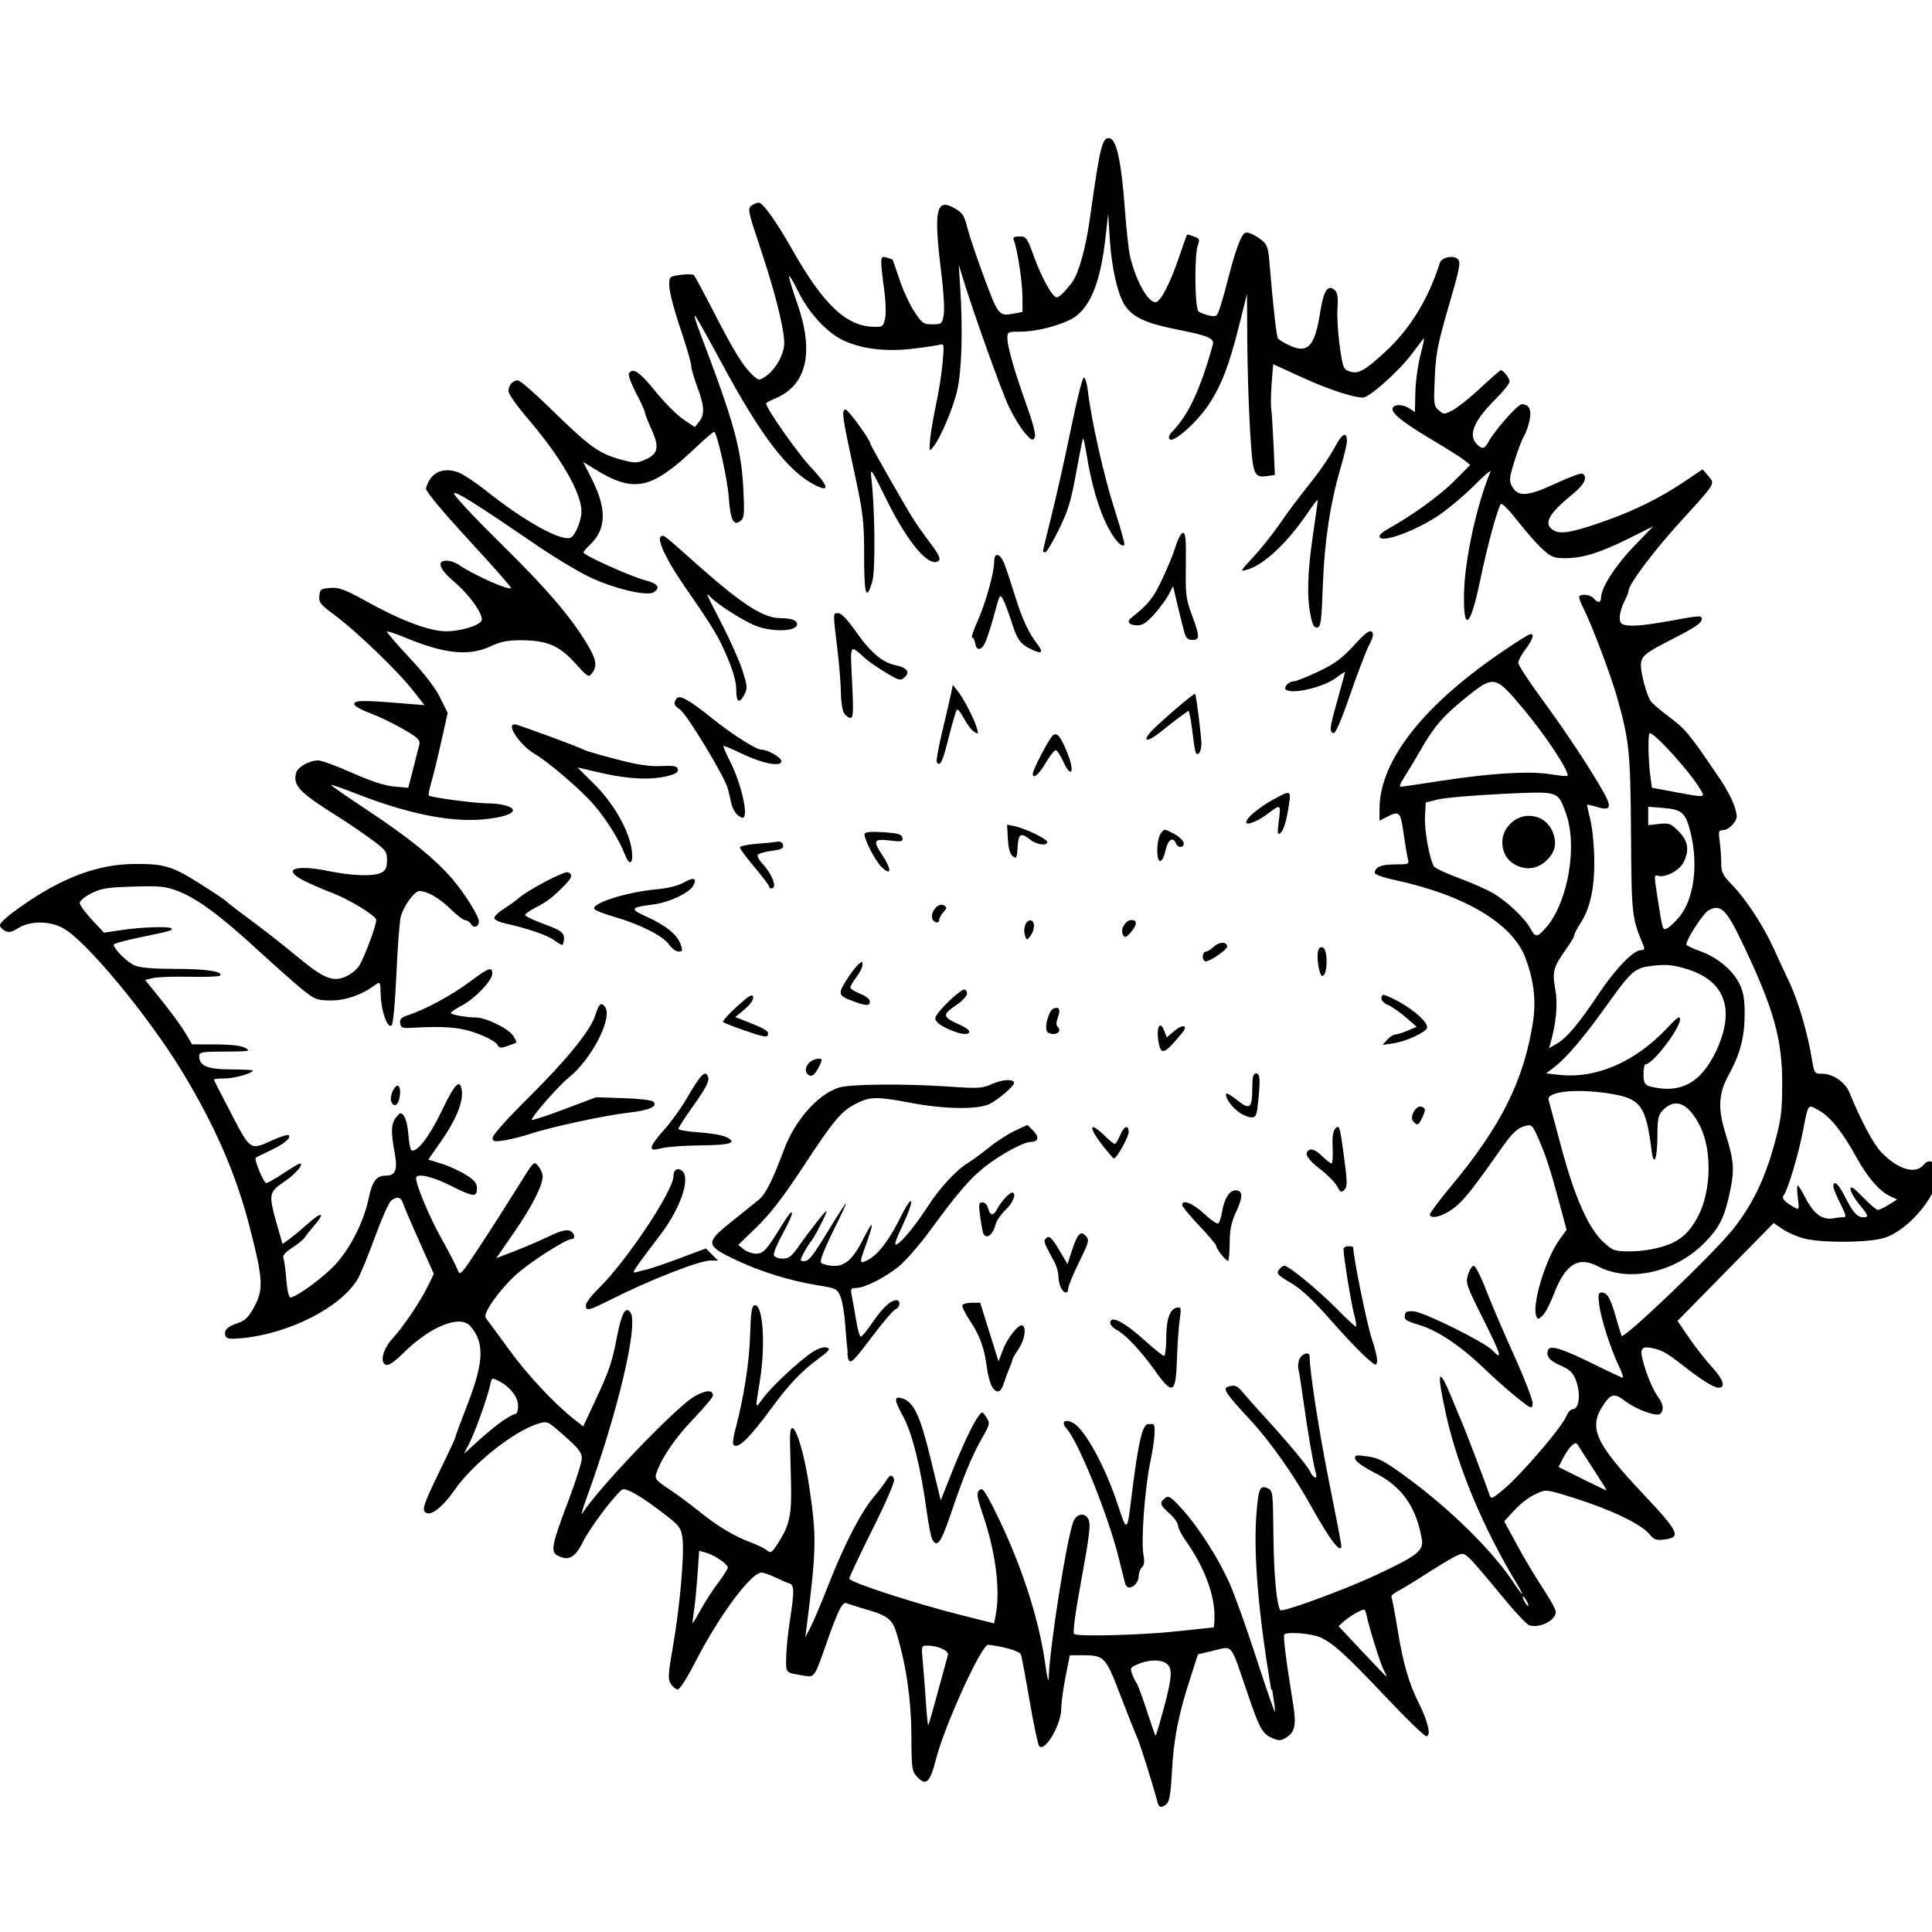 <svg width="512" height="512" version="1.1" viewBox="0 0 135 135" xmlns="http://www.w3.org/2000/svg"><path d="m80.9 126c-0.382-1.44-1.22-4.1-1.46-4.64-0.166-0.374-0.703-1.72-1.19-3-0.997-2.6-1.1-2.7-2.61-2.7l-0.885 9e-5 -0.298 1.5c-0.164 0.826-0.298 1.81-0.298 2.2 0 1.13-1.12 3.07-1.54 2.66-0.089-0.089-0.39-1.51-0.67-3.15-0.28-1.64-0.555-3.11-0.612-3.26-0.088-0.23-1.12-0.537-2.28-0.682-0.46-0.057-3.06 5.65-3.67 8.05-0.407 1.6-0.685 1.85-1.32 1.16-0.347-0.376-0.374-0.574-0.382-2.86-9e-3 -2.47-0.353-4.87-1.02-7.1-0.307-1.03-0.614-1.28-2.14-1.72-0.598-0.172-1.21-0.365-1.36-0.43-0.307-0.132-0.594 0.447-1.49 3.01-0.748 2.13-0.774 2.17-1.43 2.06-1.4-0.232-1.32-0.157-1.31-1.22 0.002-0.536 0.115-1.7 0.252-2.59 0.33-2.14 0.324-2.54-0.043-2.65-0.164-0.049-0.604-0.238-0.978-0.42s-0.803-0.332-0.954-0.331c-0.742 1e-3 -2.99 3.04-4.65 6.29-0.547 1.07-1.06 1.87-1.2 1.87-0.134 0-0.353-0.172-0.487-0.383-0.213-0.337-0.195-0.658 0.158-2.68 0.479-2.75 0.8-6.44 0.653-7.51-0.094-0.687-0.212-0.855-1.06-1.52-1.79-1.4-2.93-2.06-3.18-1.85-0.627 0.52-2.26 2.71-2.71 3.63-0.548 1.12-1.02 1.37-1.79 0.953-0.489-0.262-0.385-0.774 0.789-3.87 0.506-1.34 0.92-2.65 0.92-2.92 0-0.391-0.239-0.7-1.2-1.55-1.19-1.05-1.2-1.06-1.83-0.872-1.71 0.516-4.61 2.82-5.89 4.68-0.715 1.04-1.53 1.72-1.9 1.58-0.402-0.154-0.294-0.516 0.862-2.89 0.608-1.25 1.11-2.32 1.11-2.38s0.389-1.12 0.864-2.35c1.15-2.96 1.19-4.31 0.194-5.45-0.715-0.819-2.77 1e-3 -4.66 1.86-0.683 0.673-1.05 0.917-1.25 0.839-0.443-0.17-0.181-1.14 0.502-1.87 0.695-0.737 1.97-2.63 2.48-3.7l0.377-0.78-1.02-2.28c-0.561-1.26-1.07-2.45-1.14-2.67-0.133-0.429-0.404-0.486-0.822-0.17-0.155 0.117-0.67 1.28-1.15 2.59-0.475 1.31-1.02 2.62-1.21 2.93-1.21 1.97-4.79 3.78-8.05 4.09-0.849 0.079-1.09 0.048-1.16-0.15-0.147-0.383 0.097-0.645 0.825-0.89 0.526-0.176 0.761-0.401 1.14-1.08 0.708-1.29 0.672-1.96-0.312-5.76-0.939-3.63-2.42-7.02-4.72-10.8-2.37-3.89-6.82-9.26-8.35-10-0.944-0.49-2.25-0.48-3.06 0.024-0.483 0.299-0.674 0.336-0.952 0.188-0.191-0.102-0.343-0.279-0.338-0.392 0.016-0.35 2.37-2.03 4.02-2.86 1.85-0.938 3.54-1.39 5.31-1.41 2.12-0.029 2.71 0.145 4.64 1.37 0.967 0.613 1.8 1.17 1.84 1.23 0.047 0.066 0.812 0.658 1.7 1.31s2.37 1.82 3.29 2.58c1.87 1.55 2.5 1.79 3.44 1.34 0.312-0.149 0.693-0.462 0.846-0.695 0.384-0.587 1.29-3.04 1.2-3.26-0.126-0.337-1.94-1.43-3.08-1.86-0.617-0.232-1.5-0.616-1.97-0.854-1.57-0.794-0.626-1.15 1.76-0.662 1.66 0.339 3.14 0.379 3.67 0.099 0.292-0.156 0.38-0.355 0.38-0.862 0-0.616-0.074-0.713-1.15-1.5-0.632-0.465-1.61-1.13-2.17-1.48-2.8-1.75-3.27-2.23-3.03-3.13 0.105-0.4 0.931-0.865 1.54-0.865 0.226 0 1.29 0.39 2.37 0.868 1.34 0.593 2.27 0.896 2.94 0.957l0.985 0.089 0.348-1.34c0.191-0.737 0.384-1.5 0.429-1.7 0.068-0.305-0.124-0.482-1.18-1.09-0.696-0.398-1.74-0.896-2.32-1.11-0.588-0.213-1.05-0.483-1.05-0.613 0-0.264 0.577-0.275 3.22-0.059l1.69 0.138-0.841-1.07c-1.04-1.33-3.99-4.16-5.46-5.24-0.97-0.714-1.09-0.866-1.05-1.32 0.044-0.471 0.105-0.514 0.777-0.563 0.628-0.045 1 0.099 2.72 1.05 2.24 1.24 4.24 1.98 5.35 1.98 1.12 0 2.51-0.457 2.51-0.824 0-0.517-0.923-1.78-1.93-2.63-1.06-0.905-1.26-1.48-0.523-1.48 0.243 0 0.645 0.143 0.893 0.318 0.959 0.676 3.6 1.84 3.6 1.58 0-0.074-1.34-1.59-2.97-3.36-1.85-2.01-2.97-3.36-2.98-3.58 0.361-1.34 1.46-1.47 2.33-1.1 0.396 0.18 1.24 0.745 1.88 1.26 2.65 2.11 5.22 3.54 5.89 3.28 0.323-0.124 0.775-1.2 0.77-1.84-0.009-1.32-1.45-3.8-3.78-6.52-0.724-0.845-1.32-1.69-1.32-1.88-0.002-0.41 0.302-0.757 0.662-0.757 0.14 0 1.14 0.863 2.22 1.92 2.94 2.87 3.47 3.24 5.3 3.7 0.672 0.168 0.875 0.152 1.45-0.116 0.843-0.396 0.917-0.87 0.333-2.15-0.239-0.522-0.434-1.03-0.434-1.12 0-0.095-0.278-0.704-0.617-1.35s-0.564-1.27-0.5-1.37c0.269-0.436 0.758-0.106 1.85 1.25 0.638 0.79 1.52 1.67 1.96 1.97l0.797 0.528 0.298-0.368c0.406-0.501 0.374-1.11-0.127-2.44-0.234-0.621-0.425-1.29-0.425-1.49s-0.344-1.38-0.766-2.62-0.766-2.57-0.766-2.94c0-0.666 0.002-0.667 0.798-0.776 0.439-0.06 0.855-0.051 0.924 0.019 0.069 0.071 0.718 1.28 1.44 2.68 1.41 2.74 2 3.68 2.67 4.31 0.406 0.377 0.448 0.383 0.852 0.119 0.758-0.497 1.38-1.62 1.35-2.44-0.046-1.12-0.663-3.54-1.67-6.56-0.849-2.53-0.897-2.76-0.629-2.96 0.159-0.117 0.389-0.213 0.511-0.213 0.298 0 1.2 1.26 2.37 3.32 2.21 3.89 3.8 5.36 5.79 5.36 0.515 0 0.572-0.054 0.683-0.638 0.066-0.351 0.031-1.25-0.077-2.01-0.109-0.753-0.198-1.58-0.198-1.84 0-0.409 0.05-0.455 0.383-0.353 0.211 0.065 0.394 0.127 0.408 0.139 0.014 0.012 0.229 0.634 0.477 1.38s0.716 1.76 1.04 2.25c0.545 0.827 0.638 0.893 1.26 0.893 0.64 0 0.677-0.029 0.793-0.638 0.07-0.366 6.4e-4 -1.62-0.163-2.93-0.551-4.43-0.375-5.29 0.933-4.54 0.549 0.316 0.669 0.501 0.893 1.39 0.142 0.563 0.672 2.13 1.18 3.49 0.978 2.63 1.02 2.68 2.09 2.47l0.578-0.109-6e-3 -1.06c-6e-3 -1.03-0.351-3.31-0.591-3.91-0.098-0.244-0.028-0.298 0.384-0.298 0.477 0 0.531 0.075 1.01 1.4 0.528 1.47 1.3 2.85 1.59 2.85 0.178 0 0.567-0.38 1.07-1.04 0.456-0.604 0.961-2.4 1.24-4.4 0.721-5.17 0.88-5.81 1.41-5.67 0.471 0.123 0.803 1.69 1.04 4.9 0.104 1.4 0.26 2.87 0.348 3.26 0.382 1.71 1.24 3.29 1.8 3.29 0.331 0 0.992-1.26 1.61-3.06 0.304-0.889 0.567-1.64 0.586-1.66 0.018-0.026 0.234 0.029 0.48 0.123 0.396 0.15 0.427 0.22 0.279 0.611-0.253 0.666-0.217 4.42 0.045 4.63 0.117 0.094 0.454 0.223 0.749 0.286 0.52 0.111 0.544 0.089 0.8-0.703 0.145-0.45 0.427-1.47 0.625-2.26 0.198-0.795 0.506-1.78 0.684-2.18 0.281-0.64 0.374-0.72 0.71-0.614 0.213 0.067 0.59 0.283 0.838 0.481 0.393 0.312 0.465 0.524 0.557 1.63 0.25 3.01 0.481 5.07 0.588 5.24 0.063 0.102 0.453 0.337 0.867 0.522 1.24 0.557 1.72 0.018 2.09-2.37 0.231-1.5 0.54-1.96 1.02-1.51 0.189 0.177 0.236 0.501 0.183 1.26-0.039 0.563 0.031 1.75 0.156 2.64 0.213 1.51 0.256 1.62 0.685 1.77 0.604 0.212 1.06-0.039 2.53-1.4 1.7-1.57 3-3.69 3.78-6.18 0.125-0.397 0.958-0.57 1.26-0.263 0.215 0.215 0.134 0.632-0.638 3.28-0.769 2.64-0.896 3.29-0.974 4.99-0.084 1.84-0.068 1.98 0.272 2.28 0.355 0.319 0.371 0.319 0.984 0 0.343-0.178 1.22-0.879 1.95-1.56s1.36-1.23 1.41-1.23c0.182 0 0.611 0.557 0.611 0.792 0 0.142-0.429 0.683-0.953 1.2-1.54 1.53-1.97 2.54-1.33 3.18 0.362 0.362 0.534 0.337 0.775-0.115 0.438-0.821 2.07-2.68 2.36-2.68 0.525 0 0.708 0.402 0.534 1.18-0.087 0.387-0.265 0.874-0.396 1.08-0.131 0.209-0.422 0.98-0.648 1.71-0.374 1.22-0.388 1.37-0.157 1.79 0.41 0.735 1.1 0.683 3.05-0.229 0.929-0.434 1.77-0.741 1.86-0.682 0.39 0.241 0.128 0.775-0.719 1.46-1.7 1.38-2.06 2.1-1.25 2.53 0.497 0.266 1.43 0.077 3.76-0.76 1.94-0.697 3.72-1.59 5.34-2.68l1.26-0.852 0.397 0.462c0.488 0.568 0.574 0.429-2.02 3.28-1.79 1.96-3.54 4.3-3.54 4.72-5.1e-4 0.099-0.108 0.385-0.239 0.636-0.396 0.759-0.507 1.52-0.246 1.69 0.364 0.231 1.3 0.178 3.31-0.186 2.18-0.397 2.28-0.403 2.28-0.149 0 0.289-0.434 0.584-2.13 1.45-1.89 0.961-2.13 1.17-2.12 1.83 2e-3 0.543 0.374 1.93 0.648 2.42 0.086 0.153 0.682 0.67 1.33 1.15 1.14 0.848 1.41 1.18 3.57 4.37 0.42 0.619 0.869 1.48 0.998 1.9 0.217 0.722 0.209 0.811-0.107 1.21-0.188 0.239-0.5 0.434-0.693 0.434-0.32 0-0.341 0.07-0.243 0.789 0.059 0.434 0.108 1.12 0.108 1.52 0 0.627 0.101 0.83 0.738 1.49 0.995 1.02 2.21 2.88 2.94 4.49 0.33 0.731 0.82 1.79 1.09 2.35 0.582 1.22 1.24 3.44 1.53 5.15 0.205 1.23 0.208 1.23 0.743 1.23 0.774 6.4e-4 1.62 0.582 1.92 1.32 0.82 1.99 1.68 3.61 2.24 4.18 1.16 1.2 2.37 1.55 2.94 0.862 0.361-0.435 0.769-0.274 0.971 0.385 0.176 0.574 0.144 0.708-0.407 1.69-0.792 1.42-2.2 2.7-3.34 3.04-1.16 0.346-4.53 0.349-5.69 5e-3 -0.47-0.139-1.12-0.434-1.43-0.654l-0.58-0.4-6.72 6.84 0.799 1.17c0.44 0.645 1.17 1.58 1.63 2.08 0.794 0.869 0.958 1.42 0.421 1.42-0.304-6.4e-4 -1.23-0.579-2.44-1.53-1.21-0.946-1.5-1.11-2.25-1.25-0.427-0.081-0.585-0.04-0.666 0.171-0.138 0.359 0.603 2.5 1.1 3.18 0.419 0.569 0.482 0.967 0.2 1.25-0.231 0.231-1.66-0.288-2.45-0.888-0.754-0.575-0.992-0.53-1.54 0.296-1.04 1.58-0.563 2.63 2.83 6.23 2.45 2.6 2.64 2.99 1.49 3.14-0.622 0.083-0.75 0.038-1.11-0.392-0.573-0.681-2.67-1.69-5.11-2.46-2.07-0.652-2.08-0.654-2.72-0.363-0.657 0.299-1.18 0.717-1.89 1.51l-0.401 0.444 0.899 1.66c0.494 0.914 1.31 2.27 1.8 3.02 0.498 0.744 0.906 1.48 0.906 1.64 0 0.599-1.13 1.17-1.85 0.943-0.189-0.06-1.1-1.04-2.03-2.18-0.93-1.14-1.89-2.26-2.14-2.49-0.428-0.396-0.47-0.403-1-0.149-0.305 0.146-1.2 0.684-2 1.2-0.794 0.512-1.69 1.06-2 1.22-0.307 0.159-0.519 0.351-0.471 0.428 0.048 0.077 0.241 1.09 0.43 2.25 0.392 2.4 0.791 3.78 1.51 5.21 0.624 1.24 0.85 2.26 0.499 2.26-0.133 0-1.38-1.21-2.77-2.68-2.81-2.98-3.77-3.85-4.67-4.24-0.607-0.262-2.28-0.394-2.48-0.195-0.097 0.097 0.112 1.76 0.61 4.85 0.236 1.46 0.142 1.95-0.451 2.34-0.367 0.241-0.525 0.256-0.925 0.09-0.773-0.32-0.946-0.626-1.84-3.26-1.18-3.47-0.975-3.21-2.32-2.89l-1.11 0.266-0.579 1.8c-0.798 2.47-1.13 4.18-1.24 6.45-0.067 1.33-0.173 2-0.339 2.17-0.298 0.298-0.55 0.31-0.625 0.029zm0.135-5.61c0.866-3.03 0.955-3.79 0.485-4.14-0.398-0.302-1.22-0.294-1.97 0.019-0.571 0.239-0.6 0.286-0.436 0.717 0.097 0.254 0.238 0.541 0.315 0.638 0.077 0.097 0.395 0.96 0.707 1.92 0.312 0.959 0.585 1.74 0.608 1.74 0.022 0 0.155-0.402 0.295-0.893zm-15.5-2.18c0.34-1.26 0.656-2.41 0.7-2.56 0.09-0.304-0.688-0.66-1.44-0.66-0.42 0-0.422 9e-3 -0.314 1.15 0.06 0.632 0.158 1.9 0.218 2.81 0.06 0.914 0.133 1.64 0.163 1.61s0.333-1.08 0.673-2.34zm23.3-0.1c-0.888-5.22-1.25-9.43-1.05-12.2 0.143-1.9 0.249-2.16 0.787-1.92 0.37 0.165 0.379 0.241 0.411 3.39 0.028 2.7 0.235 4.87 0.487 5.13 0.162 0.162 4.42-1.4 6.61-2.42 3.03-1.42 3.42-1.72 3.26-2.6-0.404-2.23-1.4-3.63-3.25-4.56-0.805-0.407-1.35-0.793-1.39-0.979-0.053-0.277 0.03-0.295 0.85-0.185 0.765 0.103 1.18 0.319 2.61 1.36 3.15 2.29 6.14 5.23 7.65 7.53 0.261 0.398 0.508 0.723 0.547 0.723 0.04 0-0.126-0.325-0.368-0.723-2.3-3.78-4.11-8.09-4.92-11.7-0.722-3.24-0.585-3.62 0.417-1.17 0.287 0.702 0.591 1.43 0.677 1.62 0.157 0.343 1.74 4.49 1.93 5.08 0.093 0.277 0.202 0.232 0.942-0.387 1.3-1.09 4.13-4.4 4.43-5.17 0.094-0.248 0.28-0.451 0.413-0.451 0.494 0 0.604-1.17 0.2-2.13-0.185-0.444-0.443-0.677-1.02-0.926-0.792-0.339-1.05-0.66-0.882-1.1 0.136-0.356 1.01-0.079 3.25 1.03 1.02 0.505 1.91 0.919 1.97 0.919 0.063 0-0.06-0.366-0.274-0.813-0.579-1.21-1.27-3.36-1.38-4.31-0.08-0.675-0.05-0.833 0.159-0.833 0.399 0 0.626 0.378 0.987 1.64 0.183 0.64 0.371 1.27 0.419 1.39 0.113 0.297 6.41-5.72 7.78-7.44 1.34-1.68 2.22-3.49 2.89-5.92 0.483-1.77 0.549-2.27 0.556-4.22 0.011-3.16-0.589-5.29-2.79-9.89-1.12-2.35-1.52-2.73-2.36-2.26-0.369 0.205-1.54 2-1.55 2.39-3e-3 0.058 0.439 0.267 0.981 0.464 1.22 0.445 2.27 1.33 2.74 2.29 0.269 0.557 0.355 1.06 0.355 2.1 0 1.6-0.319 2.81-1.12 4.26-0.7 1.26-0.762 2.33-0.238 4.02 0.611 1.98 0.659 2.54 0.345 4.07-0.378 1.84-0.744 2.58-1.83 3.67-2.04 2.05-5.26 2.75-7.4 1.61-1.38-0.733-2.29-0.16-3.09 1.94-0.255 0.668-0.611 1.35-0.793 1.51-0.306 0.277-0.337 0.278-0.439 0.013-0.31-0.808 0.666-4.01 1.63-5.34l0.491-0.678-0.493-1.84c-0.64-2.39-0.952-3.34-1.48-4.55-0.4-0.911-0.469-0.981-0.874-0.88-0.576 0.144-0.937 0.48-1.73 1.61-2.32 3.31-2.91 4-3.85 4.49-0.589 0.305-0.998 0.355-1.13 0.139-0.047-0.076 0.614-0.976 1.47-2 3.51-4.2 5.11-7.42 5.74-11.5 0.228-1.51 0.067-2.87-0.524-4.46-0.903-2.41-4.24-4.4-9.13-5.45-0.772-0.165-1.4-0.387-1.4-0.492 0-0.411 0.447-0.6 1.41-0.6 0.961 0 1-0.017 0.904-0.383-0.056-0.211-0.192-1.01-0.301-1.79-0.215-1.52-0.296-1.6-1.18-1.14l-0.502 0.26v-0.824c0-3.4 3.13-7.35 8.89-11.2 0.725-0.489 1.43-0.932 1.57-0.986 0.407-0.156 0.291 0.303-0.26 1.03-0.278 0.368-0.506 0.794-0.506 0.947 0 0.153 0.699 1.23 1.55 2.39 1.63 2.22 3.23 4.61 4.29 6.44 0.739 1.26 0.658 1.55-0.347 1.24-0.348-0.107-0.651-0.177-0.672-0.156-0.021 0.021 0.076 0.497 0.217 1.06 0.14 0.561 0.264 1.82 0.274 2.81 0.021 1.99-0.29 3.38-0.992 4.46-0.227 0.349-0.413 0.712-0.413 0.808 0 0.095-0.264 0.541-0.586 0.99-0.867 1.21-0.959 1.55-0.734 2.76 0.186 1 0.074 2.3-0.321 3.72l-0.113 0.408 0.554-0.323c0.691-0.403 1.52-1.39 2.91-3.47 1.15-1.73 2.43-3.06 2.95-3.06 0.235-1e-3 0.284-0.078 0.191-0.3-0.827-1.98-0.84-2.09-0.879-7.78-0.039-5.77-0.116-6.54-0.965-9.56-0.442-1.57-1.75-5.03-2.34-6.21-0.176-0.347-0.32-0.711-0.32-0.808 0-0.27 0.781-0.21 1.02 0.078 0.286 0.344 0.51 0.322 0.51-0.052 0-0.676 0.992-2.23 2.28-3.57l1.36-1.41-1.69 0.842c-2.03 1.01-3.23 1.38-4.44 1.38-0.804 0-0.982-0.07-1.6-0.629-0.383-0.346-1.16-1.23-1.73-1.96-0.568-0.734-1.09-1.27-1.17-1.2-0.216 0.219-0.974 3-1.46 5.36-0.687 3.32-1.19 3.68-1.12 0.798 0.054-2.3 0.89-6.12 1.84-8.4 0.077-0.185-0.439 0.25-1.15 0.968-0.708 0.718-1.87 1.68-2.58 2.15-1.71 1.11-4.02 1.91-4.02 1.38 0-0.098 0.235-0.308 0.523-0.468 1.71-0.948 3.67-2.36 4.67-3.36l1.15-1.15-0.407-0.33c-0.224-0.181-1.29-0.851-2.36-1.49-2.02-1.2-2.84-1.87-2.64-2.19 0.159-0.258 0.718-0.227 1.16 0.064l0.377 0.246 0.034-1.39c0.018-0.767 0.184-1.96 0.369-2.65 0.184-0.689 0.28-1.19 0.213-1.11-0.067 0.081-0.463 0.6-0.879 1.15-0.88 1.17-2.93 2.99-3.36 2.99-0.699 0-2.46-0.585-4.3-1.43l-1.98-0.905-0.103 1.34c-0.057 0.738-0.071 1.55-0.032 1.8 0.04 0.255 0.113 1.39 0.163 2.53l0.091 2.07-0.514 0.075c-0.964 0.141-1.03-0.04-1.22-3.2-0.095-1.58-0.182-4.37-0.193-6.2l-0.021-3.32-0.544 2.18c-0.697 2.8-1.25 4.23-2.15 5.58-0.823 1.23-2.44 2.66-2.71 2.39-0.111-0.111-0.038-0.303 0.214-0.565 1.11-1.15 1.95-2.96 2.8-6.03 0.128-0.463-0.271-0.63-2.63-1.1-2.02-0.399-2.97-0.844-3.5-1.64-0.514-0.763-0.945-2.65-1.07-4.7l-0.106-1.73-0.204 1.79c-0.362 3.17-1.13 4.95-2.43 5.61-0.947 0.483-2.47 0.85-3.52 0.85-0.871 0-0.9 0.015-0.89 0.468 0.013 0.629 0.482 2.26 1.34 4.67 0.488 1.37 0.664 2.08 0.559 2.27-0.128 0.229-0.234 0.178-0.68-0.331-0.291-0.331-0.793-1.16-1.12-1.84-0.518-1.09-2.53-6.72-3.24-9.07l-0.258-0.851 0.107 1.7c0.182 2.9 0.099 5.69-0.209 7.06-0.283 1.26-1.16 3.33-1.7 4-0.257 0.321-0.269 0.293-0.203-0.51 0.038-0.468 0.226-1.58 0.417-2.47 0.191-0.889 0.399-2.22 0.463-2.95 0.108-1.25 0.095-1.33-0.198-1.24-0.173 0.053-1.02 0.181-1.89 0.285-1.91 0.229-3.62 0.016-4.92-0.615-1.11-0.539-2.38-1.93-3.1-3.41-0.302-0.619-0.582-1.09-0.623-1.05-0.041 0.041 0.207 0.872 0.551 1.85 1.22 3.47 0.702 5.77-1.52 6.7-0.35 0.146-0.636 0.303-0.636 0.35 0 0.344 2.18 3.45 3.12 4.45 1.26 1.34 1.37 1.8 0.287 1.25-1.89-0.964-3.78-3.44-6.55-8.59-0.905-1.68-1.72-3.14-1.82-3.23-0.094-0.094 0.033 0.366 0.282 1.02 2.46 6.47 2.94 8.22 3.09 11.1 0.085 1.69 0.06 1.99-0.179 2.19-0.501 0.416-0.73-0.031-0.841-1.64-0.085-1.23-0.77-4.32-1.01-4.57-0.036-0.036-0.635 0.473-1.33 1.13-3.1 2.94-4.29 3.18-7.1 1.43l-0.733-0.454 0.625 1.24c1.04 2.07 0.991 3.48-0.163 4.56-0.243 0.227-0.441 0.464-0.441 0.527 0 0.192 3.29 1.67 4.27 1.93 0.941 0.241 1.15 0.525 0.625 0.855-0.452 0.285-2.74-0.253-4.41-1.04-0.781-0.367-2.42-1.34-3.63-2.17-4.5-3.07-5.72-3.83-5.9-3.72-0.105 0.065 1.26 1.54 3.2 3.45 3.3 3.25 4.92 5.14 6.11 7.11 0.637 1.06 0.712 1.51 0.333 2.02-0.238 0.315-0.291 0.283-1.19-0.712-1.11-1.23-1.98-1.59-3.81-1.59-0.905 0-1.4 0.1-2.09 0.424-1.51 0.703-3.19 0.534-5.92-0.591-0.688-0.284-1.28-0.483-1.32-0.443-0.04 0.04 0.662 0.857 1.56 1.82 1.06 1.13 1.82 2.11 2.16 2.81l0.523 1.06-0.45 2.01c-0.247 1.11-0.56 2.39-0.696 2.85-0.135 0.46-0.214 0.869-0.174 0.909 0.135 0.135 3.24 0.548 4.13 0.549 0.922 0.001 1.75 0.229 1.75 0.48 0 0.272-0.824 0.525-2.08 0.639-2.31 0.209-5.29-0.397-8.88-1.8-0.931-0.365-1.72-0.64-1.75-0.611-0.029 0.029 1.13 0.836 2.57 1.79 2.9 1.92 4.73 3.41 5.92 4.8 0.858 1.01 1.84 2.58 1.84 2.95 0 0.372-0.368 0.506-0.541 0.197-0.086-0.153-0.267-0.279-0.402-0.279s-0.605-0.355-1.04-0.788c-0.765-0.754-1.63-1.25-2.17-1.25-0.36 0-1.13 1.07-1.31 1.82-0.085 0.353-0.221 2.16-0.302 4.01-0.085 1.94-0.224 3.45-0.327 3.55-0.279 0.279-0.736-0.982-0.767-2.11-0.025-0.944-0.036-0.965-0.369-0.718-0.934 0.693-2.06 1.09-3.09 1.09-0.972 1e-3 -1.11-0.049-1.94-0.7-0.488-0.386-1.92-1.66-3.19-2.82-2.65-2.44-4.27-3.63-5.63-4.14-0.835-0.313-1.23-0.351-3.08-0.294-1.83 0.057-2.24 0.124-2.93 0.474-0.452 0.228-0.805 0.524-0.802 0.672 0.004 0.145 0.386 0.671 0.85 1.17l0.844 0.905 1.23-0.186c1.36-0.205 3.32-0.27 3.48-0.115 0.134 0.134-0.078 0.194-2.2 0.629-1.01 0.206-1.83 0.434-1.83 0.509 0 0.298 0.954 1.24 1.48 1.46 0.376 0.157 1.3 0.232 2.85 0.232 2.14 0 3.37 0.188 3.09 0.473-0.068 0.068-1.02 0.103-2.11 0.078-1.09-0.025-2.24 0.014-2.55 0.087l-0.569 0.131 1.17 1.45c0.642 0.796 1.38 1.81 1.64 2.25l0.472 0.805 1.65 6e-3c1.11 4e-3 1.79 0.086 2.08 0.249 0.389 0.222 0.268 0.244-1.4 0.249-1.66 6e-3 -1.83 0.035-1.83 0.32 0 0.679 0.569 0.918 2.21 0.926 0.846 4e-3 1.54 0.037 1.54 0.073 0 0.192-1.28 0.559-1.95 0.559-0.424 0-0.771 0.035-0.771 0.078 0 0.043 0.542 1.11 1.21 2.38 1.36 2.61 1.31 2.57 2.9 1.85 0.552-0.248 1.05-0.403 1.11-0.344 0.194 0.194-0.307 0.611-1.28 1.07-0.528 0.248-0.989 0.475-1.02 0.506-0.127 0.113 0.561 1.77 0.734 1.77 0.099-3.4e-4 0.638-0.306 1.2-0.68 0.561-0.374 1.08-0.68 1.15-0.68 0.306-1e-3 -0.277 0.704-0.984 1.19-1.25 0.858-1.25 0.857-0.485 3.53l0.255 0.896 0.471-0.335c0.259-0.184 0.866-0.69 1.35-1.12 0.947-0.851 1.19-0.732 0.381 0.188-0.273 0.311-0.56 0.673-0.638 0.805-0.078 0.132-0.471 0.455-0.872 0.718-0.516 0.338-0.699 0.558-0.624 0.749 0.059 0.149 0.15 0.825 0.202 1.5 0.057 0.736 0.172 1.23 0.285 1.23 0.401 0 2.33-1.41 3.15-2.31 1.05-1.15 1.98-2.99 2.31-4.58 0.256-1.23 0.543-1.62 1.21-1.62 0.679 0 0.833-0.402 0.612-1.6-0.273-1.48-0.249-2.04 0.107-2.48 0.283-0.35 0.322-0.356 0.543-0.09 0.131 0.158 0.271 0.741 0.311 1.3 0.04 0.555 0.134 1.05 0.208 1.09 0.363 0.224 1.26-0.937 2.13-2.76 0.93-1.94 1.29-2.29 1.4-1.35 0.089 0.755-0.435 2.03-1.42 3.44l-0.926 1.33 0.924 0.286c0.508 0.157 1.27 0.506 1.7 0.775 0.612 0.387 0.774 0.587 0.774 0.957 3.4e-4 0.631-0.249 0.603-1.87-0.213-1.29-0.648-2.38-0.881-2.38-0.507 0 0.499 0.941 2.74 1.77 4.22 0.517 0.921 1.02 1.89 1.12 2.16 0.18 0.475 0.203 0.45 1.68-1.8 0.821-1.25 1.98-3.07 2.58-4.04 1.09-1.76 1.09-1.76 1.39-1.38 0.167 0.206 0.304 0.525 0.304 0.708 0 0.635-0.748 2.11-1.99 3.91l-1.25 1.81 1.32-0.507c0.725-0.279 1.79-0.739 2.37-1.02 0.684-0.336 1.17-0.476 1.4-0.403 0.367 0.117 0.5 0.6 0.165 0.6-0.394 0-2.97 1.65-3.88 2.49-1.17 1.07-2.31 2.68-2.12 2.99 0.074 0.121 0.197 0.297 0.274 0.391 0.076 0.094 0.703 0.945 1.39 1.89 1.24 1.71 3.13 3.73 4.46 4.78l0.692 0.546 0.774-1.65c1.06-2.27 1.23-2.77 1.6-4.67 0.309-1.61 0.614-2.14 0.94-1.62 0.547 0.862-0.908 6.99-3.06 12.9-0.29 0.795-0.434 1.3-0.319 1.12 1.17-1.82 6.55-7.43 7.83-8.17 0.81-0.463 1.31-0.487 1.3-0.063-0.001 0.12-0.636 0.877-1.41 1.68-1.26 1.31-2.26 2.8-2.57 3.83-0.089 0.295 0.063 0.469 0.874 1 0.54 0.355 1.48 1.05 2.09 1.54 1.32 1.07 2.5 1.78 3.66 2.21 0.468 0.173 0.981 0.424 1.14 0.559 0.261 0.222 0.34 0.165 0.812-0.579 0.761-1.2 0.916-1.94 0.86-4.15-0.027-1.08-0.059-2.37-0.07-2.88-0.05-2.26 0.844-0.168 1.34 3.13 0.526 3.5 0.509 4.43-0.185 9.87l-0.087 0.68 0.357-0.68c0.196-0.374 0.779-1.75 1.29-3.06 1.09-2.77 2.22-4.96 3.12-6.04 0.35-0.421 0.743-0.938 0.874-1.15 0.281-0.453 0.423-0.48 0.564-0.111 0.062 0.163-0.543 1.57-1.51 3.5-0.889 1.78-1.62 3.33-1.62 3.44 0 0.245 4.55 1.73 7.86 2.56l2.26 0.571 0.118-0.624c0.323-1.71-0.013-4.36-0.879-6.91-0.448-1.32-0.484-1.56-0.274-1.77 0.211-0.211 0.35-0.03 1.05 1.35 1.82 3.63 3.11 7.55 3.56 10.8 0.13 0.956 0.232 1.36 0.242 0.962 0.054-2.09 1.24-9.63 1.71-10.9 0.228-0.599 0.832-0.693 1.07-0.166 0.157 0.345 0.065 1.13-0.492 4.16-0.445 2.42-0.624 3.78-0.512 3.84 0.316 0.195 4.75 0.075 7.23-0.196 1.34-0.147 2.47-0.266 2.51-0.266 0.037 0 0.066-0.364 0.065-0.808-4e-3 -1.53-0.731-3.44-1.97-5.19-0.316-0.445-0.575-0.947-0.575-1.12s-0.268-0.546-0.595-0.836c-0.669-0.592-0.716-0.754-0.318-1.08 0.243-0.201 0.384-0.114 1.14 0.702 1.16 1.26 2.58 3.47 3.37 5.25 0.36 0.807 1.21 3.17 1.88 5.25 0.675 2.08 1.25 3.75 1.29 3.72 0.032-0.032-0.057-0.737-0.198-1.57zm-10.2-7.42c-0.038-0.117-0.237-0.902-0.441-1.74-0.721-2.97-2.82-8.19-3.67-9.13-0.407-0.45-0.13-0.698 0.446-0.4 0.826 0.427 2.26 3.05 3.15 5.76 0.619 1.89 0.644 1.88 0.932-0.481 0.478-3.91 0.771-5.19 1.19-5.19h0.306c0.228 0 0.16 1.07-0.169 2.64-0.381 1.82-0.657 5.53-0.481 6.48 0.088 0.479 0.058 0.74-0.102 0.889-0.124 0.116-0.226 0.384-0.226 0.596 0 0.638-0.758 1.11-0.931 0.58zm14.2-3.4c-0.327-0.492-0.881-1.42-1.23-2.06-1.19-2.16-2.93-4.62-4.3-6.07-0.747-0.792-1.45-1.61-1.56-1.82-0.178-0.337-0.154-0.39 0.226-0.485 0.343-0.086 0.516 3e-3 0.895 0.464 0.258 0.314 0.859 0.991 1.34 1.51 1.61 1.75 3.15 3.58 3.34 4 0.217 0.476 0.548 0.574 0.406 0.121-0.165-0.528-0.589-2.97-0.86-4.96-0.145-1.06-0.308-2.11-0.362-2.32-0.053-0.213-0.012-0.548 0.093-0.744 0.207-0.388 0.689-0.487 0.689-0.142 0 1.03 0.656 5.27 1.36 8.77 0.47 2.34 0.855 4.34 0.855 4.45 0 0.4-0.319 0.145-0.886-0.709zm-27.7 0.257c-0.086-0.164-0.249-0.987-0.363-1.83-0.427-3.15-1.02-5.56-1.67-6.75-0.641-1.17-0.65-1.44-0.044-1.25 0.793 0.252 1.24 1.2 1.97 4.21l0.707 2.91 0.738-1.86c0.781-1.96 1.51-3.51 1.92-4.05 0.239-0.318 0.254-0.315 0.528 0.104 0.273 0.417 0.262 0.467-0.334 1.52-0.696 1.23-1.26 2.6-2.2 5.38-0.638 1.88-0.919 2.25-1.25 1.62zm-13.9-6.65c-0.048-0.078 0.024-0.556 0.159-1.06 0.578-2.16 0.964-4.63 1.02-6.54 0.049-1.61 0.115-2.05 0.309-2.09 0.59-0.124 0.788 2.76 0.366 5.33-0.326 1.99-0.335 1.94 0.224 1.17 0.584-0.806 2.59-2.68 3.48-3.24 0.404-0.257 0.773-0.373 0.98-0.307 0.282 0.089 0.182 0.217-0.648 0.831-1.12 0.826-2.02 1.78-3.1 3.25-1.72 2.34-2.52 3.11-2.8 2.67zm54.8-3.21c-0.558-0.439-1.63-1.39-2.38-2.11-1.65-1.58-3.24-2.63-4.56-3.02-0.811-0.237-0.976-0.347-0.936-0.628 0.039-0.277 0.16-0.332 0.644-0.296 0.705 0.052 4.96 2.16 5.48 2.72 0.75 0.799 0.61 0.314-0.621-2.14-1.21-2.41-1.26-2.56-1.08-3.15 0.104-0.339 0.283-0.616 0.398-0.616 0.115 0 0.497 0.746 0.848 1.66 0.351 0.912 1.24 2.99 1.98 4.63 0.745 1.65 1.32 3.14 1.29 3.36-0.048 0.375-0.098 0.356-1.06-0.405zm-36.7-0.768c-0.137-0.216-0.305-0.814-0.372-1.33-0.186-1.42-0.481-2.24-1.18-3.29-0.347-0.523-0.588-1.02-0.534-1.11 0.054-0.087 0.356-0.158 0.671-0.158h0.573l1.28 4.1 0.311-0.82c0.326-0.858 1.12-1.84 1.37-1.69 0.283 0.175 0.137 1.02-0.281 1.64-0.234 0.344-0.425 0.676-0.425 0.737s-0.103 0.352-0.23 0.647c-0.126 0.295-0.299 0.759-0.383 1.03-0.198 0.643-0.493 0.73-0.806 0.237zm11.4-1.11c-1.04-1.44-2.08-2.55-2.69-2.87-0.257-0.135-0.468-0.359-0.468-0.497 0-0.583 0.988-0.073 2.49 1.29 0.616 0.558 1.19 1.01 1.27 1.01 0.084 0 0.154-0.555 0.155-1.23 3e-3 -1.34 0.25-2.05 0.751-2.14 0.293-0.056 0.308 0.014 0.189 0.849-0.072 0.501-0.158 1.75-0.192 2.78-0.079 2.39-0.289 2.51-1.51 0.815zm14.6-1.07c-0.458-0.421-1.58-1.61-2.48-2.64-1.16-1.31-1.96-2.05-2.68-2.47-0.9-0.53-1-0.639-0.814-0.893 0.116-0.159 0.288-0.29 0.38-0.29 0.311 0 2.33 1.66 3.62 2.96 0.699 0.711 1.32 1.29 1.38 1.29 0.059 0 6.4e-4 -0.402-0.129-0.893-0.21-0.795-0.724-3.96-0.732-4.51-2e-3 -0.117 0.15-0.213 0.337-0.213s0.34 0.035 0.34 0.078c0 0.653 0.97 5.43 1.29 6.36 0.237 0.685 0.407 1.41 0.378 1.62-0.048 0.339-0.122 0.306-0.886-0.396zm-36.1-0.202c-0.049-0.404-0.13-1.33-0.18-2.05-0.05-0.725-0.198-1.57-0.328-1.89-0.227-0.542-0.299-0.578-1.55-0.78-2-0.322-4.09-0.972-5.83-1.81-2.07-1-2.08-1.17-0.17-2.69 0.772-0.614 1.61-1.29 1.86-1.5 0.472-0.399 0.955-1.36 1.74-3.47 0.765-2.05 2.32-3.83 3.8-4.34 0.755-0.259 4.55-0.297 7.78-0.077 2.06 0.14 2.27 0.125 3.01-0.201 0.721-0.319 1.49-0.346 1.49-0.052 0 0.214-1.1 1.16-1.7 1.46-0.81 0.409-3.13 0.377-5.53-0.076-2.38-0.45-2.82-0.444-3.81 0.059-1.04 0.529-1.53 1.11-3.77 4.52-1.33 2.02-2.21 3.16-3.15 4.08l-1.31 1.27 0.377 0.305c0.207 0.168 0.599 0.305 0.87 0.305 0.516 0 0.729-0.239 1.86-2.08 0.828-1.35 0.871-0.901 0.056 0.574-0.42 0.76-0.724 1.49-0.674 1.62 0.05 0.129 0.324 0.234 0.609 0.234 0.425 0 0.619-0.143 1.07-0.785 0.856-1.22 2-2.67 2-2.53 0 0.193-0.852 1.85-1.1 2.13-0.122 0.14-0.347 0.504-0.501 0.808-0.255 0.503-0.256 0.553-0.008 0.553 0.388 0 0.553-0.207 1.83-2.29 0.628-1.03 1.14-1.81 1.14-1.74 0 0.069-0.316 0.753-0.701 1.52-0.386 0.767-0.801 1.68-0.922 2.02-0.208 0.59-0.2 0.632 0.148 0.726 1.19 0.319 1.82-0.101 2.66-1.75 0.778-1.54 0.819-1.3 0.111 0.64-0.369 1.01-0.347 1.09 0.224 0.795 0.722-0.373 1.47-1.35 2.28-2.97 0.918-1.84 1.04-1.34 0.141 0.576-0.515 1.1-0.607 1.41-0.379 1.29 0.394-0.211 1.33-1.37 2.15-2.64 0.801-1.25 1.97-2.52 2.78-3.02 0.337-0.207 1.03-0.715 1.54-1.13 0.512-0.415 1.32-0.932 1.79-1.15l0.855-0.396 0.404 0.404c0.439 0.439 0.368 0.78-0.163 0.78-0.504 0-2.16 0.901-3.25 1.77-1.03 0.821-1.85 1.77-3.88 4.54-0.702 0.954-1.66 2.04-2.13 2.42-0.976 0.782-2.37 1.48-2.96 1.48-0.365 1e-3 -0.393 0.055-0.293 0.555 0.061 0.304 0.197 1.07 0.301 1.7 0.105 0.632 0.253 1.15 0.329 1.15 0.076 0 0.448-0.455 0.825-1.01 0.689-1.01 1.26-1.54 1.66-1.54 0.309 0 0.27 0.501-0.049 0.623-0.146 0.056-0.824 0.839-1.51 1.74-1.68 2.22-1.75 2.27-1.87 1.35zm-18.3-3.33c0-0.167 0.39-0.684 0.867-1.15 1.97-1.92 5.26-6.85 5.26-7.89 0-0.438 0.292-0.606 0.603-0.348 0.603 0.5-0.106 2.6-1.5 4.43-1.99 2.63-2.07 2.75-1.72 2.65 0.176-0.052 0.55-0.15 0.83-0.216 0.281-0.066 1.31-0.419 2.28-0.784l1.77-0.663 0.849 0.849-0.496-5e-3c-0.794-8e-3 -4.22 1.33-7.08 2.77-1.49 0.746-1.66 0.784-1.66 0.356zm33.2-1.22c-0.097-0.181-0.177-0.545-0.177-0.808-5.1e-4 -0.263-0.126-0.709-0.278-0.989-0.767-1.41-0.787-1.47-0.576-1.67 0.227-0.221 0.417-0.024 1.1 1.15l0.389 0.664 0.298-0.919c0.393-1.21 0.617-1.45 0.982-1.05 0.258 0.285 0.225 0.41-0.473 1.83-0.412 0.841-0.752 1.66-0.756 1.83-8e-3 0.396-0.291 0.379-0.51-0.031zm11.2-2.33c-0.194-0.247-0.353-0.518-0.353-0.604 0-0.086-0.536-0.722-1.19-1.41-0.655-0.692-1.19-1.34-1.19-1.44 0-0.42 0.756-0.122 1.53 0.602 0.459 0.429 0.905 0.737 0.991 0.684 0.086-0.053 0.209-0.424 0.272-0.823 0.143-0.898 0.516-1.49 0.935-1.49 0.521 0 0.537 0.442 0.056 1.48-0.358 0.773-0.456 1.25-0.461 2.22-3e-3 0.678-0.058 1.23-0.121 1.23-0.063 5.2e-4 -0.274-0.201-0.468-0.447zm-16.6-1.41c-0.052-0.085-0.159-0.621-0.237-1.19-0.126-0.923-0.11-1.04 0.152-1.04 0.171 0 0.338 0.177 0.4 0.425 0.132 0.528 0.367 0.544 0.626 0.043 0.248-0.481 0.849-1.15 1.04-1.15 0.346 0 0.088 0.703-0.443 1.2-0.321 0.303-0.633 0.749-0.694 0.991-0.182 0.723-0.608 1.09-0.839 0.714zm24.7-3.35c-0.139-0.265-0.662-0.795-1.16-1.18-0.958-0.732-1.21-1.2-0.744-1.38 0.181-0.069 0.473 0.081 0.829 0.426 0.302 0.293 0.609 0.533 0.68 0.533 0.072 0 0.108-0.497 0.081-1.1-0.037-0.829 0.017-1.17 0.219-1.37 0.245-0.245 0.295-0.078 0.559 1.9 0.255 1.9 0.26 2.19 0.041 2.41-0.219 0.219-0.28 0.191-0.501-0.232zm-16.5-3c-0.908-1.19-0.778-1.54 0.211-0.576 0.346 0.338 0.683 0.615 0.748 0.615 0.065 0 0.23-0.268 0.367-0.595 0.277-0.663 0.606-0.79 0.606-0.235 0 0.341-0.83 1.83-1.03 1.84-0.051 3e-3 -0.457-0.471-0.904-1.05zm-31.4 0.257c0-0.141 0.383-0.675 0.852-1.19 0.469-0.513 1.17-1.48 1.56-2.15 1.08-1.85 1.38-2.13 1.55-1.48 0.06 0.231-0.253 0.815-1 1.86-0.599 0.837-1.09 1.59-1.09 1.68 0 0.087 0.632 0.198 1.4 0.248s1.62 0.188 1.88 0.308c0.895 0.414 0.421 0.584-1.68 0.603-1.12 0.01-2.35 0.097-2.75 0.195-0.609 0.149-0.723 0.137-0.723-0.079zm-11.1-0.669c0-0.185 1.04-1.35 2.49-2.78 2.66-2.64 4.33-4.69 4.66-5.73 0.269-0.841 0.404-0.97 0.674-0.645 0.604 0.728-0.898 3.68-2.54 4.99-0.689 0.55-2.57 2.7-2.57 2.93 0 0.065 1.01-0.264 2.25-0.73l2.25-0.847 1.91 0.06c1.06 0.033 1.99 0.142 2.09 0.245 0.336 0.336-0.279 0.61-1.74 0.773-1.62 0.18-5.46 1.01-6.9 1.49-0.536 0.18-1.34 0.38-1.78 0.446-0.719 0.106-0.808 0.084-0.808-0.2zm64.3-1.15c-0.262-0.315 0.233-1.14 0.599-1 0.297 0.114 0.3 0.205 0.03 0.787-0.243 0.523-0.345 0.558-0.629 0.217zm-12.2-0.649c-0.518-0.366-1-1.1-0.832-1.27 0.044-0.044 0.396 0.174 0.782 0.484 0.853 0.686 1.02 0.54 1.02-0.913 2e-3 -0.755 0.061-0.978 0.258-0.978 0.287 0 0.316 0.391 0.146 2.02-0.096 0.918-0.153 1.05-0.47 1.05-0.199 0-0.605-0.172-0.902-0.383zm-59.2-0.734c-0.121-0.314 0.2-1.09 0.449-1.09 0.096 0 0.174 0.185 0.174 0.411 0 0.83-0.399 1.27-0.623 0.684zm29.1-1.89c-0.384-0.384 0.135-1.08 0.807-1.08 0.231 0 0.227 0.072-0.031 0.591-0.283 0.568-0.536 0.727-0.776 0.486zm24.5-2.37c-0.142-0.945 0.138-1.4 0.414-0.674l0.178 0.467 0.524-0.441c0.608-0.512 1.01-0.417 0.553 0.131-1.29 1.56-1.5 1.62-1.67 0.515zm-46.2 0.283c-0.09-0.167-0.712-0.508-1.38-0.756-1.2-0.445-2.25-0.535-4.66-0.396-0.582 0.034-0.688-0.014-0.733-0.327-0.042-0.292 0.079-0.409 0.595-0.576 1.17-0.381 3.01-1.38 4.26-2.31 1.34-1 1.58-1.09 1.58-0.573 0 0.476-1.2 1.74-2.13 2.23-0.421 0.223-0.766 0.454-0.766 0.512 0 0.122 1.06 0.316 1.74 0.318 0.708 3e-3 2.28 0.767 2.61 1.27 0.161 0.245 0.263 0.465 0.227 0.487-0.036 0.022-0.315 0.128-0.62 0.236-0.48 0.169-0.576 0.154-0.717-0.109zm62.2-0.323c0.178-0.201 0.43-0.365 0.558-0.365 0.129 0 0.519-0.121 0.867-0.269l0.632-0.269-0.762-0.662c-0.419-0.364-0.974-0.75-1.23-0.858-0.441-0.183-0.599-0.48-0.374-0.705 0.053-0.053 0.57 0.166 1.15 0.487 1.12 0.622 2.05 1.49 1.94 1.82-0.103 0.308-1.49 0.948-2.34 1.07l-0.766 0.115zm-45-0.676c-0.719-0.25-1.35-0.502-1.41-0.561-0.057-0.059 0.377-0.543 0.966-1.08 0.863-0.782 1.08-0.911 1.13-0.665 0.039 0.193-0.179 0.507-0.591 0.854l-0.653 0.548 0.421 0.162c1.5 0.578 1.87 0.772 1.87 0.983 0 0.317-0.2 0.288-1.73-0.244zm14.7 0.085c-0.887-0.347-1.28-0.628-1.28-0.922 0-0.346 1.84-2.12 2.06-1.99 0.336 0.208 0.118 0.594-0.621 1.1-0.989 0.68-0.957 0.813 0.337 1.39 1.05 0.468 0.599 0.85-0.498 0.421zm6.58 0.077c-0.294-0.186 0.037-1.52 0.412-1.67 0.389-0.149 0.498 0.078 0.294 0.618-0.123 0.325-0.128 0.547-0.016 0.659 0.367 0.367-0.211 0.694-0.69 0.391zm-13.5-2.14c-1.14-0.407-1.19-0.52-0.603-1.46 0.285-0.458 0.662-0.963 0.837-1.12 0.301-0.272 0.32-0.272 0.32 4e-3 0 0.161-0.191 0.544-0.425 0.85-0.234 0.307-0.425 0.634-0.425 0.728 0 0.094 0.306 0.291 0.68 0.438 0.394 0.155 0.68 0.38 0.68 0.536 0 0.323-0.218 0.328-1.06 0.026zm32.4-2.56c-0.129-0.86-0.01-1.34 0.306-1.24 0.393 0.129 0.36 2-0.035 2-0.086 0-0.208-0.344-0.271-0.763zm-8.07-0.598c0-0.187 0.091-0.34 0.202-0.34 0.111 0 0.375-0.163 0.587-0.362 0.372-0.35 0.913-0.344 0.913 0.01 0 0.207-1.19 1.03-1.49 1.03-0.119 0-0.216-0.153-0.216-0.34zm-37.3-0.843c-0.438-0.615-2.02-1.41-3.82-1.93-0.741-0.212-1.37-0.464-1.41-0.561-0.136-0.409 2.29-1.17 4.33-1.36 0.837-0.077 1.54-0.251 1.94-0.479 0.698-0.399 0.944-0.318 0.657 0.218-0.268 0.501-1.67 1.17-2.75 1.31-1.67 0.217-1.73 0.307-0.491 0.87 1.35 0.614 2.12 1.25 2.36 1.92 0.156 0.447 0.139 0.509-0.142 0.509-0.176 0-0.481-0.226-0.678-0.503zm-8-0.287c-0.554-0.385-1.9-0.845-3.47-1.19-0.367-0.081-0.698-0.238-0.734-0.35-0.037-0.112 0.258-0.408 0.654-0.658 0.396-0.25 0.857-0.58 1.02-0.732 0.597-0.546 3.21-1.93 3.46-1.83 0.382 0.147 0.316 0.365-0.302 0.99-0.758 0.768-1.18 1.09-1.99 1.5-0.377 0.192-0.686 0.417-0.686 0.499 0 0.082 0.582 0.361 1.29 0.621 1.32 0.48 1.5 0.642 1.4 1.23-0.054 0.321-0.079 0.318-0.651-0.079zm32.9-0.261c-0.18-0.465-0.021-1.07 0.299-1.13 0.375-0.071 0.409 0.603 0.055 1.08-0.22 0.299-0.253 0.304-0.354 0.045zm6.79-0.212c-0.14-0.365 0.241-0.949 0.62-0.949 0.418 0 0.419 0.31 4e-3 0.808-0.372 0.446-0.496 0.474-0.623 0.141zm-13.2-0.892c-0.389-0.389 0.275-1.36 0.734-1.08 0.209 0.129 0.202 0.198-0.046 0.473-0.16 0.177-0.291 0.411-0.291 0.521 0 0.218-0.218 0.265-0.397 0.086zm-11.5-2.41c0-0.076-0.459-0.684-1.02-1.35-0.561-0.667-1.02-1.28-1.02-1.37 0-0.088 0.517-0.201 1.15-0.251 0.632-0.05 1.3-0.116 1.48-0.147 0.208-0.035 0.356 0.053 0.394 0.234 0.048 0.233-0.112 0.313-0.805 0.405-0.476 0.063-0.91 0.187-0.965 0.276-0.055 0.089 0.091 0.366 0.323 0.616 0.707 0.759 1.06 1.73 0.635 1.73-0.094 0-0.17-0.062-0.17-0.139zm7.83-1.39c-0.442-0.442-1.24-2.03-1.15-2.28 0.051-0.134 0.471-0.169 1.33-0.11 1.02 0.069 1.26 0.14 1.31 0.386 0.051 0.269-0.043 0.289-0.892 0.189-1.1-0.13-1.18 0.013-0.553 0.959 0.731 1.09 0.701 1.6-0.05 0.853zm-17.9-0.823c-0.323-0.918-1.28-2.46-2.19-3.51-0.86-1-3.15-2.97-4.11-3.53-1.05-0.614-2.07-2.15-1.36-2.06 0.282 0.036 4.6 1.63 4.87 1.8 0.094 0.058 1.08 0.343 2.19 0.632 1.49 0.39 2.31 0.514 3.13 0.476 0.916-0.042 1.12-0.002 1.17 0.225 0.041 0.201-0.149 0.327-0.708 0.468-1.17 0.295-2.74 0.225-4.61-0.206l-1.7-0.391 1.21 1.2c1.49 1.48 2.61 3.61 2.62 4.98 0.003 0.626-0.264 0.581-0.498-0.084zm37.2-0.327c0-0.459 0.11-0.98 0.246-1.16 0.243-0.327 0.253-0.326 0.891 0.01 0.355 0.187 0.671 0.474 0.703 0.638 0.07 0.366-0.401 0.403-0.54 0.043-0.188-0.489-0.554-0.255-0.714 0.456-0.234 1.04-0.586 1.05-0.586 0.016zm-10.1 0.43c-0.194-0.151-0.303-0.536-0.34-1.21l-0.055-0.991 0.5 0.1c0.74 0.148 2.31 0.9 2.31 1.11 0 0.295-0.735 0.196-1.19-0.161-0.667-0.522-0.828-0.428-0.884 0.519-0.046 0.775-0.079 0.837-0.336 0.638zm18.6-2.49c0.133-1.18 0.148-1.17-0.835-0.433-0.673 0.505-1.45 0.801-1.45 0.556 0-0.311 0.937-1.08 2.02-1.66 1.18-0.63 1.16-0.661 0.852 1.1-0.102 0.588-0.306 1.17-0.452 1.29-0.238 0.197-0.253 0.107-0.144-0.86zm-37.9-0.463c-0.147-0.147-0.309-0.472-0.36-0.723-0.051-0.251-0.164-0.724-0.251-1.05-0.222-0.839-2.81-5.12-3.32-5.5-0.461-0.34-0.491-0.424-0.274-0.767 0.2-0.316 0.838 0.03 2.47 1.34 1.41 1.13 3.1 2.21 3.47 2.21 0.448 0 1.4 0.548 1.4 0.807 0 0.42-1.31 0.173-2.74-0.515-0.69-0.333-1.28-0.581-1.31-0.551-0.03 0.03 0.181 0.521 0.469 1.09 0.8 1.58 1.32 3.93 0.872 3.93-0.087 0-0.278-0.12-0.425-0.267zm20.7-2.79c0-0.298 1.14-2.47 1.41-2.7 0.29-0.24 0.556 0.095 1.03 1.29 0.518 1.32 0.244 1.76-0.323 0.517-0.18-0.392-0.403-0.735-0.497-0.762-0.094-0.027-0.4 0.344-0.68 0.826-0.487 0.835-0.936 1.23-0.936 0.829zm-6.71-0.839c-0.051-0.082 0.136-1.1 0.414-2.25 0.278-1.16 0.551-2.34 0.606-2.62l0.1-0.51 0.344 0.424c0.411 0.506 1.15 1.94 1.34 2.59 0.121 0.423 0.105 0.445-0.191 0.26-0.178-0.111-0.494-0.523-0.702-0.916s-0.43-0.683-0.493-0.644c-0.063 0.039-0.323 0.914-0.579 1.94-0.432 1.74-0.606 2.1-0.838 1.73zm18.1-0.657c-0.042-0.072-0.129-0.59-0.194-1.15-0.065-0.561-0.16-1.19-0.209-1.4l-0.091-0.381-0.535 0.38c-0.294 0.209-0.933 0.704-1.42 1.1-1.05 0.858-1.39 0.66-0.44-0.256 0.997-0.957 2.78-2.46 2.84-2.39 0.086 0.106 0.442 2.93 0.442 3.5-1.7e-4 0.52-0.234 0.882-0.393 0.608zm9.62-1.36c-0.303-0.102-0.274-0.331 0.298-2.37 0.281-1 0.51-1.85 0.51-1.89 0-0.042-0.274 0.133-0.609 0.389-0.88 0.671-3.15 1.2-3.53 0.825-0.167-0.167 0.224-0.569 0.553-0.569 0.157 0 0.933-0.308 1.72-0.684 1.16-0.55 1.64-0.908 2.49-1.83 0.786-0.855 1.1-1.1 1.25-0.952 0.146 0.144 0.098 0.378-0.192 0.936-0.213 0.409-0.812 1.97-1.33 3.48-0.629 1.82-1.02 2.71-1.16 2.67zm-34.2-1.4c-0.116-0.186-0.213-0.817-0.216-1.4-3e-3 -0.586-0.116-1.98-0.252-3.11-0.311-2.57-0.314-2.47 0.073-2.47 0.215 0 0.652 0.465 1.28 1.36 0.983 1.4 1.82 2.1 2.76 2.29 0.758 0.156 0.986 0.474 0.595 0.828-0.289 0.262-0.373 0.241-1.32-0.326-0.555-0.333-1.2-0.777-1.43-0.985-1.12-1-1.06-1.12-0.923 1.65 0.102 2.09 0.082 2.5-0.117 2.5-0.131 0-0.334-0.152-0.45-0.338zm-7.53-1.64c0-0.527-0.206-1.28-0.62-2.25-0.629-1.48-0.942-2-3.03-5.02-1.23-1.78-1.92-3.24-1.61-3.43 0.198-0.123 0.113-0.188 2.47 1.91 3.21 2.85 4.67 3.79 5.88 3.8 0.778 0.005 1.16 0.146 1.16 0.427 0 0.499-1.67 0.567-2.86 0.116-0.821-0.312-2.63-1.45-3.19-2.02-0.367-0.367-0.387-0.414 0.847 1.99 0.552 1.08 1.18 2.49 1.39 3.15 0.342 1.07 0.356 1.24 0.138 1.66-0.358 0.693-0.574 0.573-0.574-0.32zm20.5-2.87c-0.677-0.353-0.893-0.674-1.28-1.91-0.185-0.585-0.44-1.26-0.567-1.5-0.223-0.425-0.241-0.397-0.596 0.928-0.201 0.752-0.482 1.64-0.624 1.98-0.277 0.664-0.653 0.717-0.743 0.107-0.03-0.203-0.121-0.369-0.202-0.369-0.081 0 0.083-0.51 0.366-1.13 0.56-1.24 1.17-3.4 1.17-4.17 0-0.735 0.441-0.594 0.749 0.24 0.147 0.398 0.468 1.37 0.714 2.17 0.495 1.6 0.925 2.53 1.56 3.36 0.47 0.618 0.281 0.721-0.539 0.293zm10.8-1.17c-0.087-0.317-0.298-1.16-0.467-1.88l-0.308-1.31-0.29 0.563c-0.159 0.31-0.61 0.927-1 1.37-0.537 0.609-0.832 0.808-1.2 0.808-0.558 0-0.784-0.239-0.467-0.494 1.24-0.996 1.53-1.35 2.14-2.61 0.376-0.77 0.818-1.84 0.983-2.38 0.171-0.558 0.398-0.978 0.529-0.978 0.182 0 0.222 0.462 0.197 2.25-0.03 2.06 6e-3 2.36 0.42 3.48 0.564 1.53 0.569 1.75 0.035 1.75-0.329 0-0.451-0.121-0.576-0.576zm8.84-1.12c-0.275-1.28-0.227-3.03 0.154-5.61 0.186-1.26 0.339-2.37 0.339-2.46 5.2e-4 -0.092-0.28 0.252-0.623 0.766-1.43 2.14-3.11 3.74-4.29 4.08-0.539 0.155-0.532 0.14 0.407-0.875 0.526-0.568 1.34-1.58 1.8-2.25 0.863-1.23 0.985-1.4 2.51-3.34 0.478-0.608 1.1-1.55 1.39-2.09 0.51-0.971 0.85-1.14 0.843-0.409-2e-3 0.205-0.195 1.02-0.43 1.82-0.731 2.48-1.14 5.16-1.25 8.25-0.09 2.5-0.142 2.9-0.386 2.94-0.215 0.041-0.326-0.153-0.468-0.815zm-31.2-4.21c-0.01-2.48-0.064-2.92-0.709-5.91-0.825-3.82-0.879-4.2-0.606-4.29 0.16-0.054 1.75 2.13 1.75 2.4 0 0.094 2.42 4.34 2.97 5.21 0.266 0.421 0.826 1.21 1.24 1.76 0.516 0.674 0.704 1.05 0.586 1.17-0.613 0.613-2.13-1.13-3.65-4.2-1.11-2.25-1.17-2.33-1.08-1.53 0.254 2.11 0.293 6.47 0.065 7.22-0.425 1.4-0.562 0.963-0.573-1.82zm12.5-0.324c0-0.061 0.28-1.23 0.622-2.59 0.342-1.37 0.939-4.05 1.33-5.96 0.388-1.91 0.787-3.5 0.885-3.54 0.104-0.035 0.227 0.353 0.294 0.924 0.235 2.02 1.13 6 1.87 8.29 0.421 1.31 0.728 2.41 0.681 2.46-0.201 0.201-0.688-0.346-1.2-1.34-0.593-1.16-1.11-2.94-1.43-4.91-0.11-0.684-0.226-1.22-0.258-1.19-0.032 0.032-0.251 1.12-0.487 2.43-0.358 1.97-0.561 2.63-1.21 3.95-0.429 0.871-0.853 1.58-0.942 1.58-0.089 0-0.161-0.05-0.161-0.112zm23.8 78.2c-0.23-0.446-0.978-2.83-1.2-3.83-0.105-0.47-0.106-0.47-0.654-0.193-0.302 0.153-0.718 0.432-0.924 0.62l-0.375 0.342 1.65 1.76c0.908 0.969 1.67 1.76 1.7 1.76 0.026 1e-3 -0.062-0.208-0.195-0.466zm-47.7-4.25c0.3-0.538 0.843-1.38 1.21-1.86 0.364-0.487 0.661-0.96 0.661-1.05 0-0.233-0.926-0.866-1.51-1.03l-0.489-0.14-0.122 1.72c-0.067 0.947-0.18 2.09-0.25 2.53-0.071 0.446-0.109 0.812-0.085 0.812 0.024 0 0.289-0.44 0.589-0.978zm57.7-0.553c-0.1-0.187-0.22-0.34-0.267-0.34-0.047 0-3e-3 0.153 0.097 0.34 0.1 0.187 0.22 0.34 0.267 0.34 0.047 0 3e-3 -0.153-0.097-0.34zm4.72-9.13c-0.492-0.748-0.979-1.51-1.08-1.68-0.165-0.285-0.223-0.295-0.48-0.082-0.161 0.133-0.438 0.528-0.616 0.877l-0.324 0.635 1.65 0.823c0.91 0.452 1.67 0.816 1.7 0.808 0.024-8e-3 -0.359-0.627-0.851-1.38zm-76.3-3.46c0.404-0.278 0.816-0.505 0.916-0.505 0.1 0 0.182-0.25 0.182-0.555 0-0.617-0.549-1.32-1.35-1.74-0.488-0.252-0.493-0.25-0.607 0.296-0.174 0.833-1.04 3.25-1.46 4.07l-0.371 0.727 0.978-0.894c0.538-0.491 1.31-1.12 1.71-1.4zm81.1-12.2c1.19-0.367 1.86-0.959 2.48-2.17 0.894-1.76 0.942-4.58 0.106-6.24-0.828-1.64-1.75-2.02-2.63-1.08-0.287 0.308-0.345 0.601-0.348 1.74-3e-3 1.65-0.256 2.27-0.412 1.02-0.375-3.02-0.751-3.57-2.66-3.91-2.38-0.426-4.72-0.217-4.53 0.406 0.047 0.157 0.44 1.62 0.875 3.26 0.934 3.52 1.92 5.74 2.98 6.69 0.655 0.592 0.752 0.625 1.86 0.625 0.694 0 1.62-0.14 2.28-0.342zm12.6-2.04c0.224-2e-3 0.186-0.171-0.213-0.962-0.266-0.528-0.484-1.06-0.484-1.19 0-0.492 0.354-0.193 0.782 0.662 0.557 1.11 0.883 1.49 1.29 1.49 0.43 0 0.403-0.09-0.282-0.925-0.327-0.4-0.594-0.872-0.593-1.05 1e-3 -0.243 0.216-0.102 0.867 0.57 0.476 0.491 0.944 0.893 1.04 0.893 0.097 0 0.44-0.163 0.763-0.363l0.587-0.363-0.523-0.253c-0.73-0.353-1.56-1.32-2.32-2.7-0.961-1.75-1.82-2.83-2.61-3.27-0.814-0.454-0.736-0.558-1.14 1.5-0.325 1.66-1.05 4.06-1.32 4.4-0.191 0.235 0.021 0.478 0.785 0.897 0.281 0.154 0.296 0.1 0.191-0.693-0.063-0.473-0.067-0.86-0.01-0.86s0.289 0.364 0.514 0.808c0.608 1.2 1.22 1.64 2.06 1.47 0.187-0.037 0.462-0.068 0.612-0.069zm-8.72-12c1.12-2.68 0.345-4.56-2.2-5.34-0.971-0.295-1.41-0.341-2.33-0.242-1.34 0.144-1.51 0.29-3.41 2.95-1.46 2.04-2.72 3.52-3.52 4.13l-0.586 0.444 0.83 0.098c2.63 0.311 5.37-0.865 7.63-3.27 0.707-0.753 0.891-0.876 0.893-0.599 5e-3 0.64-1.91 3.14-2.41 3.14-0.078 0-0.142 0.309-0.142 0.686 0 0.552 0.075 0.716 0.383 0.84 2.55 0.682 3.89-0.586 4.87-2.84zm-12-8.3c1.51-1.83 2.16-5.72 1.32-7.97-0.579-1.55-0.43-1.5-4.52-1.31-1.96 0.095-3.94 0.268-4.41 0.384l-0.851 0.212-0.052 1.01c-0.048 0.938 0.319 2.96 0.628 3.46 0.073 0.118 0.851 0.482 1.73 0.808s1.94 0.796 2.37 1.04c0.997 0.583 2.26 1.77 2.65 2.51 0.345 0.64 0.486 0.619 1.14-0.166zm-2.02-4.24c-0.717-0.321-1.09-0.894-1.09-1.69 0-0.946 0.878-1.82 1.83-1.82 0.828 0 1.48 0.47 1.74 1.26 0.243 0.737 0.095 1.31-0.483 1.86-0.574 0.55-1.31 0.689-2 0.379zm11.3 3.52c1-1.22 1.32-3.65 0.765-5.86-0.35-1.4-0.589-1.61-1.9-1.72l-1.06-0.089v1.29l0.761-0.086c0.696-0.079 0.812-0.035 1.36 0.514 0.678 0.678 0.777 1.33 0.334 2.19-0.289 0.56-1.27 1.07-1.76 0.919-0.281-0.089-0.285-9e-3 -0.079 1.31 0.409 2.62 0.383 2.53 0.738 2.34 0.175-0.094 0.554-0.456 0.841-0.804zm1.43-8.91c-0.683-1.17-3.15-3.9-3.52-3.9-0.132 0-0.107 1.87 0.04 2.97l0.113 0.846 1.53 0.284c2.27 0.422 2.21 0.429 1.84-0.206zm-18-0.581c3.4-0.525 6.12-0.685 7.56-0.444 0.603 0.101 1.13 0.15 1.17 0.11 0.196-0.196-1.43-2.69-2.94-4.51-2.09-2.52-2.17-2.54-4.04-1.05-1.61 1.28-2.32 2.08-3.2 3.62-0.396 0.691-0.903 1.54-1.13 1.89-0.433 0.677-0.48 0.814-0.278 0.808 0.07-2e-3 1.35-0.193 2.85-0.424z"/></svg>
